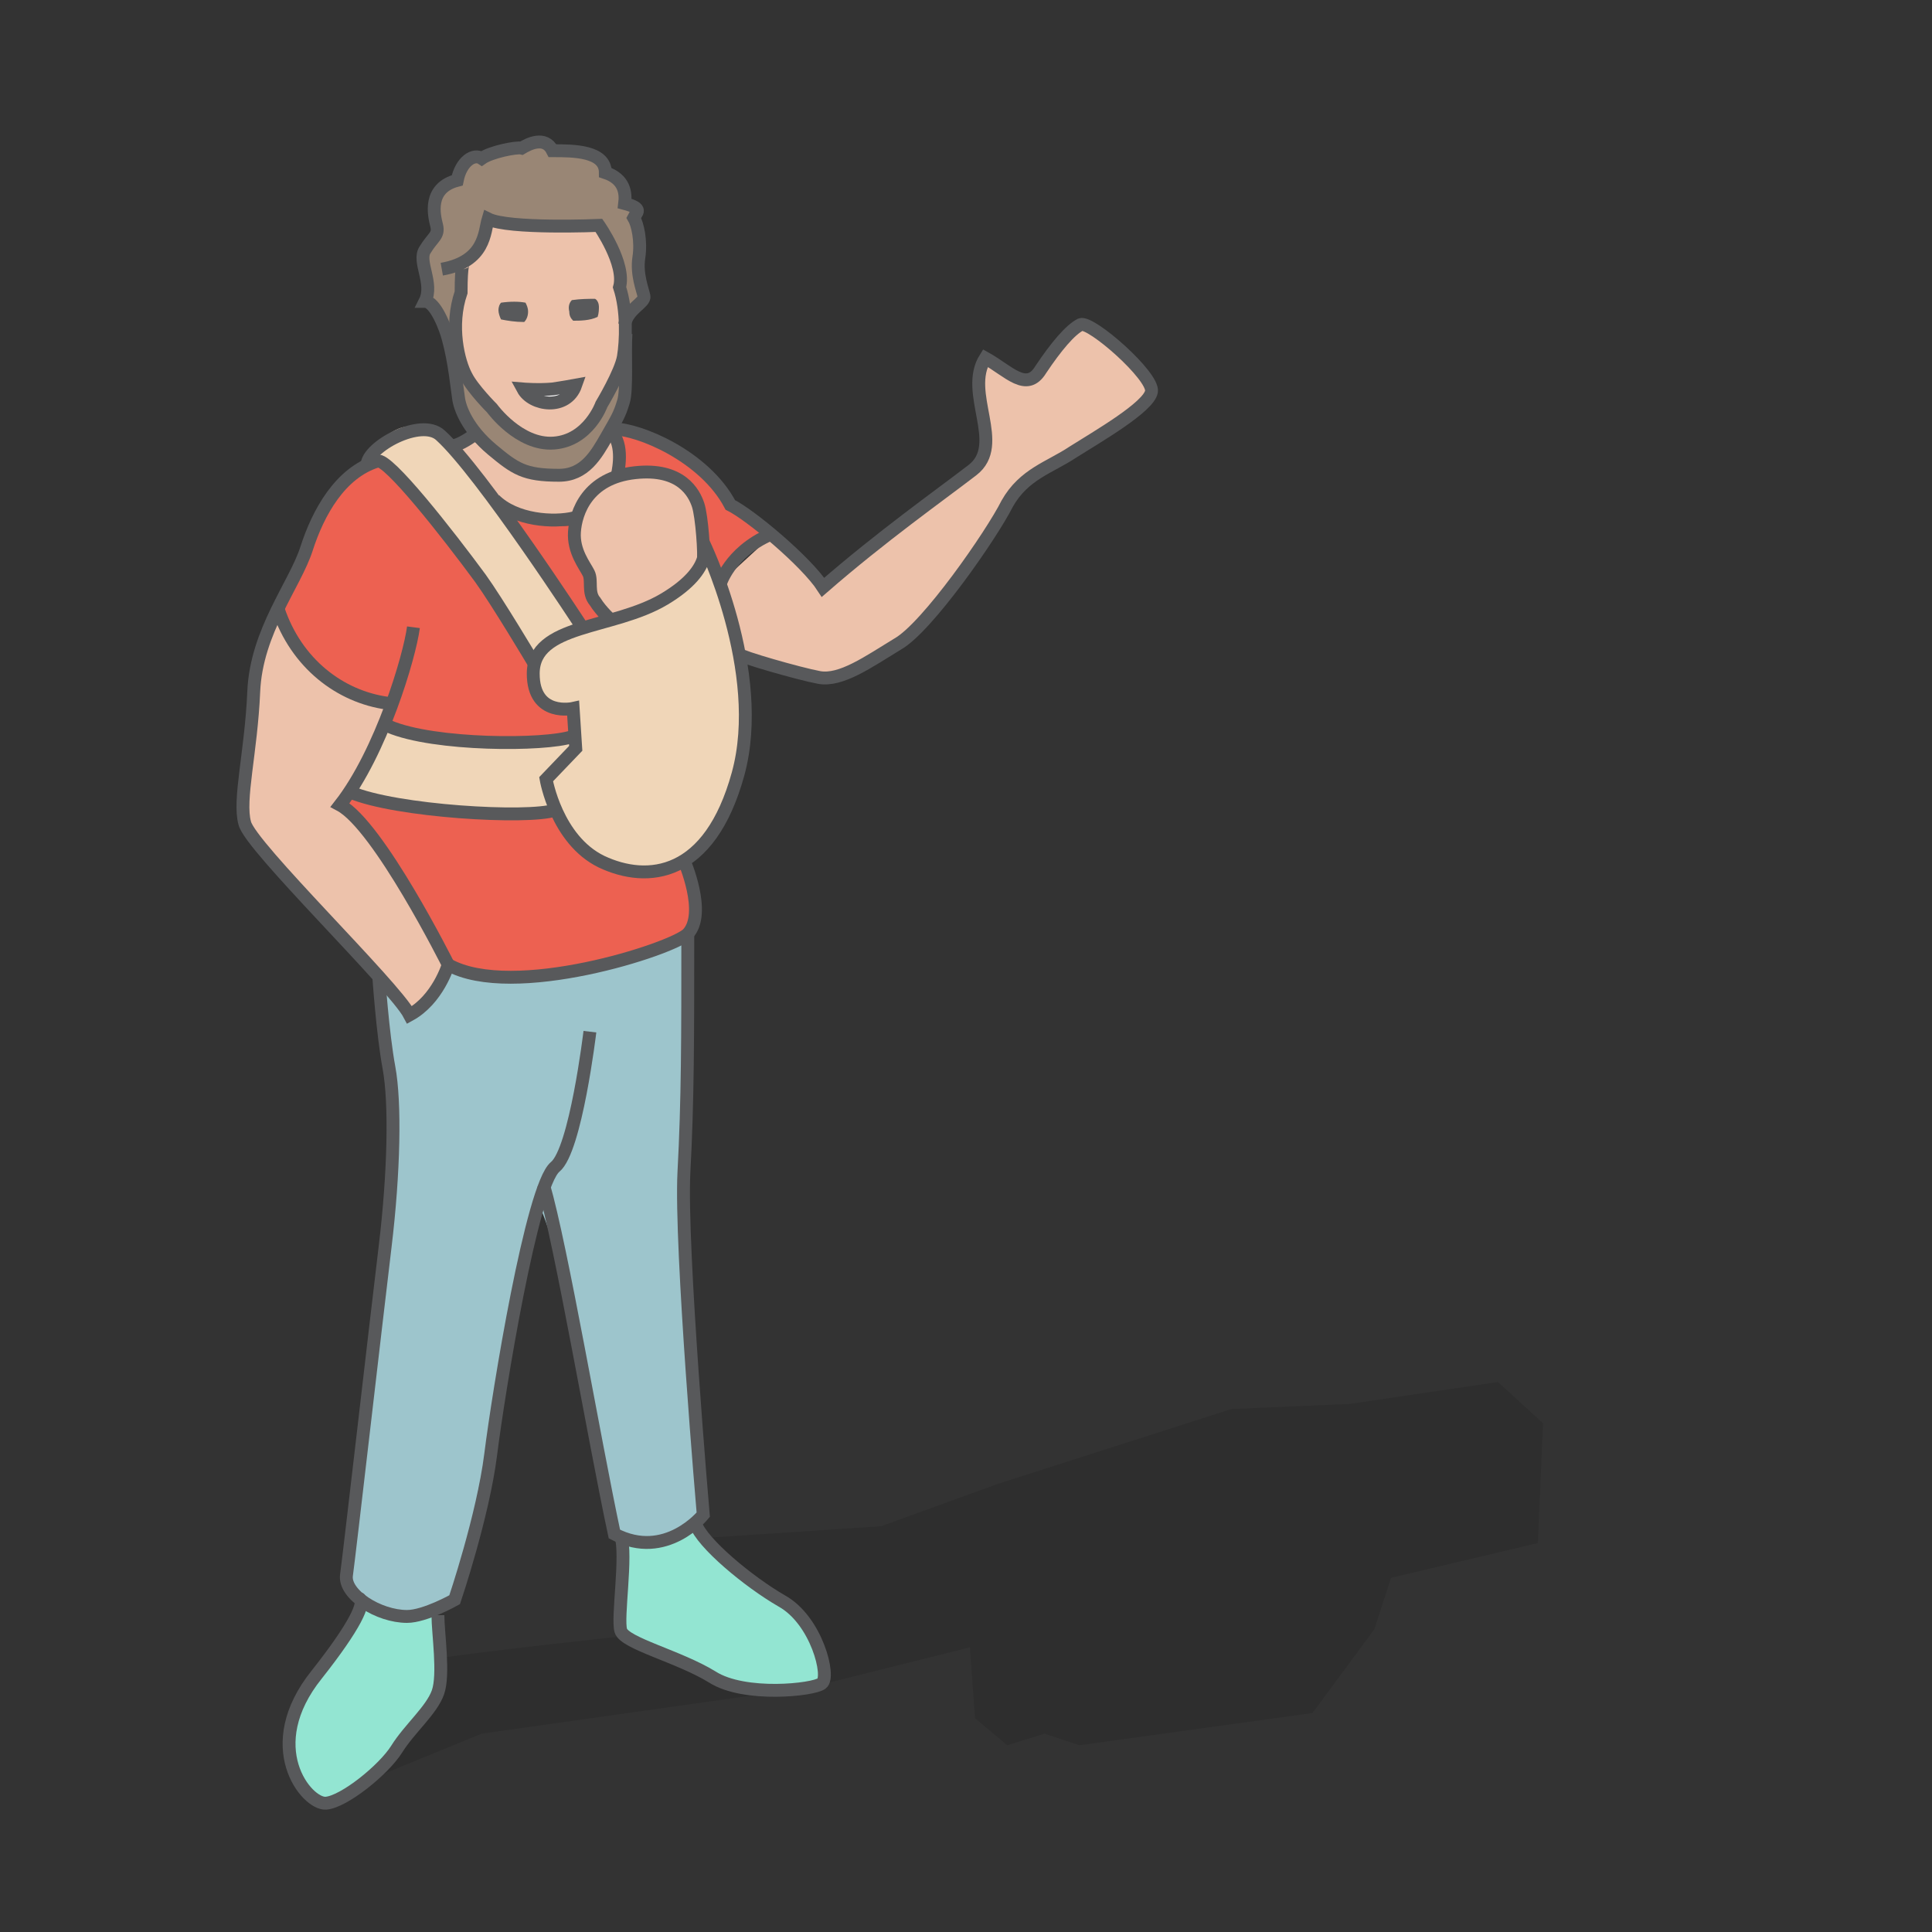 <?xml version="1.0" encoding="utf-8"?>
<!-- Generator: Adobe Illustrator 24.1.3, SVG Export Plug-In . SVG Version: 6.00 Build 0)  -->
<svg version="1.1" id="Layer_1" xmlns="http://www.w3.org/2000/svg" xmlns:xlink="http://www.w3.org/1999/xlink" x="0px" y="0px"
	 viewBox="0 0 150 150" style="enable-background:new 0 0 150 150;" xml:space="preserve">
<rect x="0" y="0" width="150" height="150" fill="#333333" stroke="none"/>
<style type="text/css">
	.st0{opacity:0.1;}
	.st1{fill:#93E5D2;}
	.st2{fill:#9DC5CC;}
	.st3{fill:#ED6151;}
	.st4{fill:#998675;}
	.st5{fill:#EDC2AB;}
	.st6{fill:#F0D6B8;}
	.st7{fill:none;stroke:#58595B;stroke-miterlimit:10;}
	.st8{fill:none;}
	.st9{fill:#FFFFFF;stroke:#58595B;stroke-miterlimit:10;}
	.st10{fill:#58595B;}
</style>
<path class="st0" d="M27.1,130c3.1-1.2,26.5-3.5,26.5-3.5l-3.2-4l2.9-3l15.1-1l9.1-3.3l18.1-5.8l9.2-0.4l11.5-1.7l3.5,3.2l-0.4,9.3
	l-11.4,2.7l-1.3,4l-4.8,6.5l-18.1,2.5l-2.7-0.9l-2.9,0.9l-2.5-2.1l-0.4-5.5L62.9,131l-25.5,3.6l-12.7,5.2L27.1,130z"/>
<path class="st1" d="M34,125.4c0,1.4,0.5,4.6,0,6s-2.2,2.8-3.2,4.4c-1,1.6-4.1,4.1-5.5,4.2c-1.5,0.1-5.2-4.4-0.7-10
	c3-3.8,3.8-5.6,3.3-5.9"/>
<path class="st1" d="M48.2,119.2c0.5,1.6-0.3,6.4,0,7.4c0.3,1,4.5,2,7.1,3.6c2.5,1.6,7.9,1,8.5,0.5c0.7-0.5-0.4-4.9-3.1-6.4
	c-2.6-1.5-6.2-4.5-6.7-6"/>
<path class="st2" d="M26.9,122.6c1,1.5,4.8,4.8,8.3,1.6c2.3-8.1,5.7-29.8,6.4-31.2c1.7,3.2,5.5,18.2,6.1,25.6c3.1,2,6.3,0.3,7-1.1
	c-1.1-15.3-2-39.1-1.3-44.6c-12.2,3.4-18.6,2.2-18.6,2.2l-5.3,2.1c0,0,1.6,7.3,1.1,11.4S26.9,122.6,26.9,122.6z"/>
<path class="st3" d="M21.3,47.3c1.7-3.3,4-10,7.5-11.3c3.5-1.3,6.2-1.4,6.2-1.4l4.5,5.4c0,0,5.8,2.1,7.3-0.4
	c1.5-2.5,1.3-5.9,1.3-5.9s6.9,1.2,8.3,5.1c3.2,1.7,2.7,3,2.7,3l-3.4,3c0,0-5.1,12.4-4.8,14.9c0.3,2.5,3.6,9.7,3.1,11.6
	s-3.5,2.7-5.4,3.2c-9.3,2.3-13.2,0.9-13.2,0.9S22.1,65.1,22.4,61.7C22.7,58.3,21.3,47.3,21.3,47.3z"/>
<path class="st4" d="M48.6,25.9c-0.1,1.5,0.1,4.4-0.2,5.3c-0.3,1-0.5,1.3-1.3,2.7c-0.8,1.4-1.7,3-3.7,3c-2.7,0-3.4-0.5-5.2-2
	c-1.9-1.6-2.5-3.2-2.6-4c-0.1-0.6-0.3-2.8-0.8-4.6c-0.2-0.8-1-2.9-1.8-2.9c0.7-1.4-0.6-3.1,0-4c0.6-1,1.1-1.1,0.9-1.9
	c-0.2-0.8-0.7-2.9,1.6-3.5c0.3-1.5,1.3-2.1,1.9-1.7c0.7-0.5,2.7-0.9,3.1-0.8c0.5-0.3,1.8-1,2.4,0.2c1.6,0,4.1,0,4.1,1.7
	c1.5,0.5,1.6,1.6,1.5,2.4c1.5,0.4,0.9,0.7,0.7,1.1c0.3,0.5,0.6,1.8,0.4,3.1s0.3,2.5,0.4,3c0.1,0.5-1.3,1-1.5,2.2"/>
<path class="st5" d="M32.1,48.7c-0.1,1.2-0.8,3.6-1.7,6.2c-6.1-1.2-8.9-7.4-8.9-7.4c-0.9,1.8-1.6,3.8-1.7,6.1
	c-0.2,4.7-1.1,8.4-0.7,10.2c0.5,1.8,11.6,12.6,12.8,14.9c2.1-1.2,3-3.9,3-3.9s-5.5-10.8-8.4-12.4c1.6-2.1,3-4.9,4-7.6"/>
<path class="st5" d="M36,20.4c0,0-0.2,0-0.2,2.3c-0.9,2.6-0.2,5.4,0.4,6.5c0.5,1,2,2.5,2,2.5s2.1,2.9,4.8,2.7c2.7-0.2,3.7-3,3.7-3
	s1.5-2.5,1.7-3.7c0.2-1.2,0.3-3.6-0.3-5.4c0.5-1.8-1.6-4.8-1.6-4.8s-7,0.3-8.6-0.5c-0.3,1-0.2,3.3-3.6,3.9"/>
<path class="st6" d="M41.4,52.3c0-3.9,6.2-3.4,10.2-5.8c4-2.4,3-4.4,3-4.4s4.9,10,2.7,18c-2.2,8-7,8.5-10.6,6.8
	c-3.5-1.7-4.3-6.4-4.3-6.4l2.3-2.4L44.5,55C44.5,55,41.4,55.7,41.4,52.3z"/>
<path class="st5" d="M54.6,43.6c0.2-0.5-0.1-3.5-0.4-4.4c-0.3-0.9-1.3-2.9-4.9-2.5c-3.7,0.4-4.6,3.1-4.7,4.6
	c-0.1,1.5,0.8,2.6,1.1,3.2s-0.1,1.5,0.5,2.2c0.5,0.8,1.3,1.5,1.3,1.5s2.8-0.8,4.1-1.6C52.9,45.7,54.3,44.4,54.6,43.6z"/>
<path class="st5" d="M57.4,50.9c0,0.2,4.5,1.5,6.2,1.8c1.6,0.3,3.8-1.3,6.1-2.6c2.3-1.4,7.3-8.5,8.6-10.8c1.3-2.3,3.3-2.9,5.1-4
	c1.8-1.2,5.9-3.5,6.1-4.7c0.2-1.2-4.7-5.5-5.5-5.2c-0.8,0.3-2,1.6-3.1,3.5c-1.2,1.8-2.5,0.1-4.3-0.9c-1.6,2.6,1.7,6.7-1,8.7
	s-7,5.1-11.6,9.1c-0.8-1.1-2.5-2.8-4.1-4.2l-3.7,3.4L57.4,50.9z"/>
<path class="st6" d="M27.2,61.5l2.6-5l6.5,1.2h8.4L43,63.1C43,63.1,31.1,63.9,27.2,61.5z"/>
<path class="st6" d="M41.4,50.9c-0.4,1-8.9-14.4-12.6-15.6c3.4-5.4,7.5,0.8,7.5,0.8l8.9,12.5C45.2,48.7,42,49.3,41.4,50.9z"/>
<path class="st5" d="M37,34.4c0,0,2.5,2.9,6,2.6c3.5-0.4,4.8-3.6,4.8-3.6v4c0,0-1.9,3.2-4.8,3c-2.9-0.2-5.5-2.1-7.5-5.2
	C36,33.6,37,34.4,37,34.4z"/>
<path class="st7" d="M32.1,48.7c-0.3,2.3-2.5,9.7-5.7,13.8c3,1.6,8.4,12.4,8.4,12.4s-0.8,2.7-3,3.9c-1.2-2.3-12.4-13.1-12.8-14.9
	c-0.5-1.8,0.5-5.5,0.7-10.2c0.2-4.7,3.2-8.3,4.1-11.1c0.9-2.8,2.6-5.9,5.5-6.8c0.8-0.3,5.5,5.7,8,9.1c1.3,1.8,4.1,6.5,4.1,6.5"/>
<path class="st7" d="M30.1,54.6c-3.7-0.5-7.1-3.1-8.5-7.3"/>
<path class="st7" d="M29.4,75.7c0,0,0.3,4.5,0.8,7.2s0.4,8.1-0.3,13.9c-0.7,5.8-2.8,24.1-3,25.5c-0.2,1.5,2.5,3.2,4.7,3.2
	c1.4,0,3.7-1.3,3.7-1.3s2.2-6.5,2.8-11.3c0.6-4.8,3.2-20.8,5-22.3c1.6-1.3,2.7-10.5,2.7-10.5"/>
<path class="st7" d="M53.4,72.5c0,8.1,0,12.9-0.3,18.5c-0.3,5.8,1.5,26.6,1.5,26.6s-2.9,3.6-6.9,1.5c-1.6-7.5-4.1-22.3-5.5-27.1"/>
<path class="st8" d="M49.4,43.3c0-0.2-0.2-0.4-0.3-0.5c-0.4,0-1,0.1-1.6,0.2c-0.1,0.2-0.2,0.5-0.1,0.8c0.1,0.2,0.2,0.4,0.3,0.6
	c0.5,0,1.1-0.1,1.7-0.4C49.5,43.8,49.5,43.6,49.4,43.3z"/>
<path class="st7" d="M36,20.4c0,0-0.2,0-0.2,2.3c-0.9,2.6-0.2,5.4,0.4,6.5c0.5,1,2,2.5,2,2.5s2.1,2.9,4.8,2.7c2.7-0.2,3.7-3,3.7-3
	s1.5-2.5,1.7-3.7c0.2-1.2,0.3-3.6-0.3-5.4c0.5-1.8-1.6-4.8-1.6-4.8s-7,0.3-8.6-0.5c-0.3,1-0.2,3.3-3.6,3.9"/>
<path class="st7" d="M48.6,25.9c-0.1,1.5,0.1,4.4-0.2,5.3c-0.3,1-0.5,1.3-1.3,2.7c-0.8,1.4-1.7,3-3.7,3c-2.7,0-3.4-0.5-5.2-2
	c-1.9-1.6-2.5-3.2-2.6-4c-0.1-0.6-0.3-2.8-0.8-4.6c-0.2-0.8-1-2.9-1.8-2.9c0.7-1.4-0.6-3.1,0-4c0.6-1,1.1-1.1,0.9-1.9
	c-0.2-0.8-0.7-2.9,1.6-3.5c0.3-1.5,1.3-2.1,1.9-1.7c0.7-0.5,2.7-0.9,3.1-0.8c0.5-0.3,1.8-1,2.4,0.2c1.6,0,4.1,0,4.1,1.7
	c1.5,0.5,1.6,1.6,1.5,2.4c1.5,0.4,0.9,0.7,0.7,1.1c0.3,0.5,0.6,1.8,0.4,3.1s0.3,2.5,0.4,3c0.1,0.5-1.3,1-1.5,2.2"/>
<path class="st7" d="M34,125.4c0,1.4,0.5,4.6,0,6s-2.2,2.8-3.2,4.4c-1,1.6-4.1,4.1-5.5,4.2c-1.5,0.1-5.2-4.4-0.7-10
	c3-3.8,3.8-5.6,3.3-5.9"/>
<path class="st7" d="M48.2,119.2c0.5,1.6-0.3,6.4,0,7.4c0.3,1,4.5,2,7.1,3.6c2.5,1.6,7.9,1,8.5,0.5c0.7-0.5-0.4-4.9-3.1-6.4
	c-2.6-1.5-6.2-4.5-6.7-6"/>
<path class="st7" d="M41.4,52.3c0-3.9,6.2-3.4,10.2-5.8c4-2.4,3-4.4,3-4.4s4.9,10,2.7,18c-2.2,8-7,8.5-10.6,6.8
	c-3.5-1.7-4.3-6.4-4.3-6.4l2.3-2.4L44.5,55C44.5,55,41.4,55.7,41.4,52.3z"/>
<path class="st7" d="M54.6,43.6c0.1-0.5-0.1-3.5-0.4-4.4c-0.3-0.9-1.3-2.9-4.9-2.5c-3.7,0.4-4.6,3.1-4.7,4.6
	c-0.1,1.5,0.8,2.6,1.1,3.2s-0.1,1.5,0.5,2.2c0.5,0.8,1.3,1.5,1.3,1.5"/>
<path class="st7" d="M28.5,36.1c0-1.4,4.2-3.7,5.7-2.3c3.2,2.9,11,14.9,11,14.9"/>
<path class="st7" d="M34.8,74.9c5,2.8,17.4-1.2,18.6-2.4c1.5-1.6-0.3-5.7-0.3-5.7"/>
<path class="st7" d="M47.6,33.3c2,0,7.1,2.1,9.1,5.9c1.6,0.8,5.9,4.4,7.2,6.4c4.6-4,9-7.1,11.6-9.1s-0.7-6,1-8.7
	c1.8,1,3.2,2.7,4.3,0.9c1.2-1.8,2.3-3.1,3.1-3.5c0.8-0.3,5.7,4,5.5,5.2c-0.2,1.2-4.2,3.5-6.1,4.7c-1.8,1.2-3.8,1.7-5.1,4
	C77,41.5,72,48.7,69.7,50c-2.3,1.4-4.4,2.9-6.1,2.6c-1.6-0.3-6.1-1.6-6.2-1.8"/>
<path class="st7" d="M59.8,41.5c-3.2,1.4-3.9,3.9-3.9,3.9"/>
<path class="st7" d="M35,34.6c0.6,0.1,1.9-0.9,1.9-0.9"/>
<path class="st7" d="M38.4,38.8c1.6,1.6,4.6,1.8,6.2,1.4"/>
<path class="st7" d="M47.6,33.7c0.9,1.1,0.3,3.3,0.3,3.3"/>
<path class="st7" d="M30.2,56.4c3.5,1.5,12.1,1.5,14.2,0.8"/>
<path class="st7" d="M27.2,61.5c3.5,1.5,13.8,2.1,15.9,1.4"/>
<path class="st9" d="M44.7,29.9c-0.7,2-3.4,1.6-4.1,0.3c0,0,1.2,0.1,2.3,0C43.6,30.1,44.7,29.9,44.7,29.9z"/>
<path class="st10" d="M38.7,24.1c0,0.2,0.1,0.5,0.2,0.7c0.5,0.1,1.1,0.2,1.8,0.2c0.2-0.2,0.3-0.5,0.3-0.8c0-0.3-0.1-0.5-0.2-0.7
	c-0.5-0.1-1.2-0.1-1.9,0C38.8,23.6,38.7,23.8,38.7,24.1z"/>
<path class="st10" d="M46.5,23.8c0-0.2-0.1-0.5-0.3-0.6c-0.5,0-1.1,0-1.8,0.1c-0.2,0.2-0.3,0.5-0.2,0.9c0,0.3,0.1,0.5,0.3,0.7
	c0.5,0,1.3,0,1.9-0.3C46.5,24.3,46.5,24,46.5,23.8z"/>
</svg>
